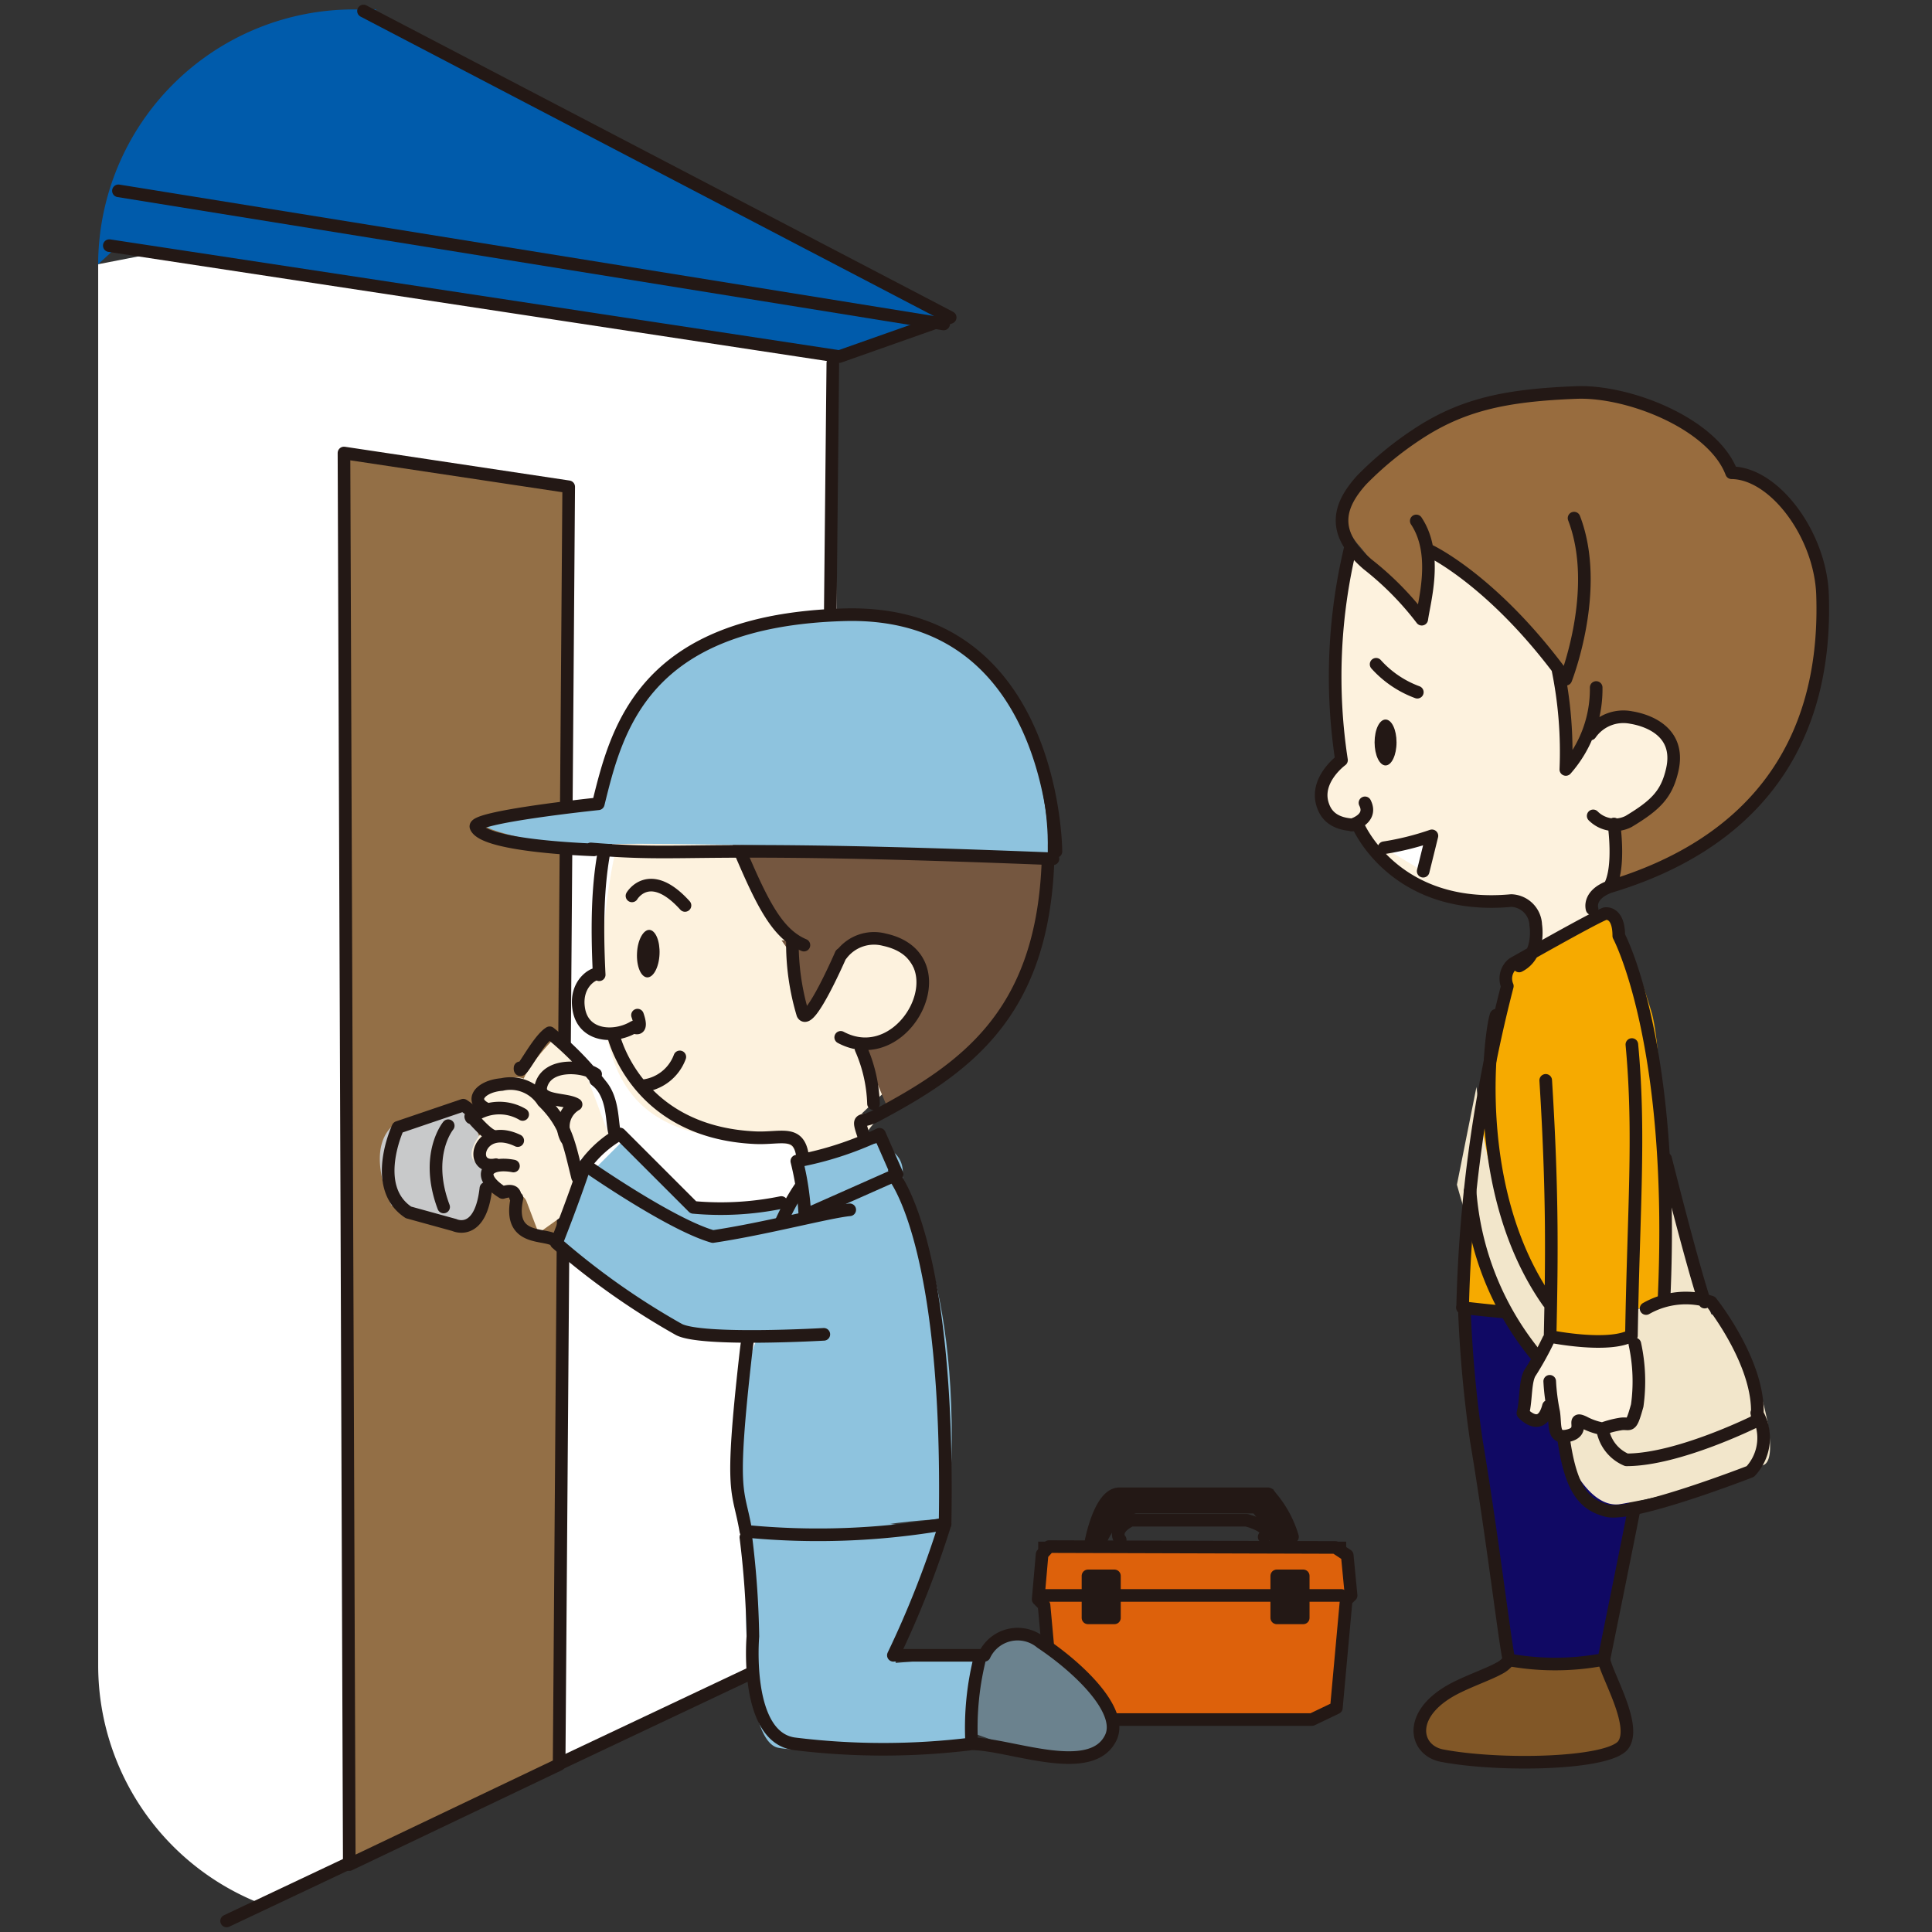 <svg xmlns="http://www.w3.org/2000/svg" xmlns:xlink="http://www.w3.org/1999/xlink" width="100" height="100" viewBox="0 0 100 100"><rect x="0" y="0" width="100" height="100" fill="#333333" stroke="none"/><defs><style>.a,.h{fill:none;}.b{clip-path:url(#a);}.c{fill:#100964;}.d{fill:#f6aa00;}.e{fill:#986c3e;}.f{fill:#fdf2de;}.g{fill:#815727;}.h{stroke:#231815;stroke-linecap:round;stroke-linejoin:round;stroke-width:0.653px;}.i{fill:#231815;}.j{fill:#fff;}.k{fill:#f2e6cb;}.l{fill:#005bab;}.m{fill:#936f46;}.n{fill:#dd610b;}.o{fill:#c8c9ca;}.p{fill:#8ec3de;}.q{fill:#6b828e;}.r{fill:#755740;}</style><clipPath id="a"><rect class="a" x="5.08" width="89.839" height="100"/></clipPath></defs><title>support_ms02</title><g class="b"><path class="c" d="M77.969,85.982s4.037.719,4.9-.143l2.639-12.121.48-5.771L83.2,67.8a73.1,73.1,0,0,1-7.5-.143,36.534,36.534,0,0,0,.286,5.048c.29,1.009,1.987,13.273,1.987,13.273"/><path class="d" d="M75.694,67.659s3.893.862,5.338.143l.433-.576s2.791,1.147,4.521.719c-.112.03.391-12-.475-15.467,0,0-1.146-3.9-1.867-4.472,0,0-.142-1.592-1.294-.578a30.219,30.219,0,0,1-4.332,2.594,1.177,1.177,0,0,0-.065,1.157s-2.691,9.407-2.259,16.48"/><path class="e" d="M82.888,45.9s6.5-1.128,9.468-6.214,3.322-13.293-2.728-15.213c-3.917-7.4-15.4-2.88-16.958-1.469,0,0-4.731,2.548-2.329,5.231a13.894,13.894,0,0,1,3.25,7.49"/><path class="f" d="M69.911,28.3s-1.465,3.748-.473,11.239c0,0-2.407,2.689.565,3.113a9.419,9.419,0,0,0,8.217,4.241s1.413-.433,1.267,2.118A15.925,15.925,0,0,0,82.6,47.175s-.989-.85.7-1.277l.422-3.109s2.83-1.128,2.968-3.249a2.5,2.5,0,0,0-4.381-1.689A14.5,14.5,0,0,0,80.9,39.684a15.729,15.729,0,0,0-.424-5.23s-4.2-5.65-6.891-6.221a6.63,6.63,0,0,1,0,3.957A40.881,40.881,0,0,0,69.911,28.3"/><path class="g" d="M82.871,85.839s1.3,2.307,1.154,3.6-1.3,1.59-2.309,1.731-10.388.725-8.077-2.454c0,0,.014-.962,3.173-2.018a5.439,5.439,0,0,0,1.156-.719s3.6.29,4.9-.143"/><path class="h" d="M75.792,67.681a64.19,64.19,0,0,0,.625,6.9c.83,4.922,1.509,10.7,1.691,11.335a13.433,13.433,0,0,0,4.908-.026s1.4-6.841,2.376-11.885c0,0,.595-3.607.74-6.2"/><path class="i" d="M72.284,38.425c0,.659-.255,1.194-.568,1.194s-.567-.535-.567-1.194.248-1.182.567-1.182.568.524.568,1.182"/><path class="h" d="M69.958,42.7s1.12-.3.693-1.145m7.457,44.361a1.412,1.412,0,0,1-.529.445c-.438.248-1.386.593-2.069.925-2.738,1.3-2.344,3.308-.862,3.587,3.029.574,8.658.443,9.375-.562s-.864-3.608-1.007-4.421M75.7,67.681s7.691.984,10.428.122M83.538,42.65s.335,2.259-.229,3.247m-2.684-11.3a21.394,21.394,0,0,1,.422,5.23,6.28,6.28,0,0,0,1.571-4.242m-.3,2.406a2.081,2.081,0,0,1,2.121-.85c.85.139,2.555.729,2.121,2.686-.285,1.271-.845,1.838-2.261,2.69a1.575,1.575,0,0,1-1.836-.287M74.016,28.513s3.353,1.564,7.029,6.645c0,0,1.842-4.662.428-8.34m-8.167.145c1.131,1.7.424,4.1.284,5.086a15.651,15.651,0,0,0-2.8-2.838c-1.977-1.7-1.452-3.1-.309-4.369A17.446,17.446,0,0,1,73.3,22.515c2.367-1.578,4.635-2.06,8.312-2.2,2.723-.094,7.066,1.632,8.014,4.155,2.227.021,4.6,3.217,4.708,6.313.279,8.117-3.957,13-11.03,15.118-1.129.428-.9,1.138-.9,1.138M71.227,34.383a5.355,5.355,0,0,0,2.133,1.445"/><path class="j" d="M71.637,43.879a14.277,14.277,0,0,0,2.476-.616s-.2.817-.452,1.83"/><path class="h" d="M69.909,28.3a28.6,28.6,0,0,0-.473,11.044S68,40.388,68.482,41.708c.164.471.579,1.011,1.8.99,0,0,1.865,4.479,7.941,3.915a1.313,1.313,0,0,1,1.267,1.267s.264,1.55-.86,2.119m-6.99-6.12a14.277,14.277,0,0,0,2.476-.616s-.2.817-.452,1.83"/><path class="k" d="M89.584,68.745a2.664,2.664,0,0,0-1.014-.73l-2.022-6.359-.3,5.954a8.815,8.815,0,0,0-1.39.123l-3.714.338c-3.711-1.686-4.722-11.812-4.722-11.812l-1.012,5.06c2.36,8.438,4.723,9.789,4.723,9.789-.335,1.35,1.351,7.084,3.715,6.749a39.889,39.889,0,0,0,7.42-2.025c1.012-.337-.339-5.4-1.688-7.087"/><path class="h" d="M86.21,59.969s1.351,5.4,2.026,7.428m2.694,5.736a2.533,2.533,0,0,1-.334,3.032s-6.071,2.366-7.423,2.024-2.025-1.347-2.36-4.725m2.133.487a2.068,2.068,0,0,0,1.242,1.61c2.7,0,6.742-2.027,6.742-2.027.344-2.763-2.36-6.137-2.36-6.137a4.161,4.161,0,0,0-3.369.333m-9.11-6.073A15.182,15.182,0,0,0,79.462,70.1M77.437,52.551c-.316.941-1.346,9.106,2.7,14.846"/><path class="f" d="M80.188,69.2s-.948,1.836-1.269,2.389a9.694,9.694,0,0,0,.066,1.74c.116.58.976.625,1.472-.654l.216,1.6s.84.623,1.47-.653l.861.188,1.309-.228.516-1.715-.3-2.9s.1,1.013-4.341.233"/><path class="d" d="M80.006,55.921c.378,6.029.305,9.574.227,13.254,0,0,3.016.613,4.21-.042.106-6.488.455-10.452.022-15.066"/><path class="h" d="M86.132,67.2c.6-13.276-2.344-18.761-2.344-18.761,0-1.3-.717-1.148-.717-1.148-.721.286-4.766,2.592-4.766,2.592a.993.993,0,0,0-.286,1.157,73.2,73.2,0,0,0-2.314,16.644m4.508,3.812a10.664,10.664,0,0,0,.206,1.6c.109.723-.078,1.435.8,1.2s.054-1.009.76-.681a3.266,3.266,0,0,0,.965.337,4.973,4.973,0,0,1,.883-.236c.58-.115.557.318.915-.964a9.077,9.077,0,0,0-.122-3.187m-4.464-.239A16.035,16.035,0,0,1,79.232,71c-.312.416-.223,1.439-.406,2.147,0,0,.951,1.064,1.321-.361m-.141-16.867c.378,6.029.305,9.574.227,13.254,0,0,3.016.613,4.21-.042.106-6.488.455-10.452.022-15.066"/><path class="j" d="M13.677,98.6a13.241,13.241,0,0,1-8.595-12.36V13.676l18.8-3.659,19.23,8.773,1.013,65.454"/><path class="i" d="M67.153,80.1a8.664,8.664,0,0,0-1.266-3.03h-8.1a3.613,3.613,0,0,0-1.517,2.78h1.012s.505-1.267,1.515-1.515h6.08a4.786,4.786,0,0,1,1.014,2.025"/><path class="l" d="M5.08,13.675A13.232,13.232,0,0,1,18.278.488h1.208"/><polyline class="h" points="43.107 18.791 42.432 84.922 11.729 99.429"/><polyline class="m" points="28.94 91.331 29.436 25.196 17.804 23.447 18.079 96.51"/><polygon class="h" points="28.94 91.331 29.436 25.196 17.804 23.447 18.079 96.51 28.94 91.331"/><polyline class="l" points="5.657 12.714 43.446 18.455 49.182 16.43 18.814 0.57"/><polyline class="h" points="5.657 12.714 43.446 18.455 49.182 16.43 18.814 0.57"/><rect class="i" x="53.737" y="79.795" width="15.942" height="2.784"/><polyline class="n" points="69.118 80.096 54.295 80.052 53.939 80.45 53.735 82.779 54.04 83.088 54.496 88.089 55.257 89.003 67.908 89.003 69.171 88.398 69.677 82.831 69.933 82.582 69.733 80.501"/><polygon class="h" points="69.118 80.096 54.295 80.052 53.939 80.45 53.735 82.779 54.04 83.088 54.496 88.089 55.257 89.003 67.908 89.003 69.171 88.398 69.677 82.831 69.933 82.582 69.733 80.501 69.118 80.096"/><line class="l" x1="6.13" y1="9.877" x2="48.843" y2="16.769"/><line class="h" x1="6.13" y1="9.877" x2="48.843" y2="16.769"/><path class="o" d="M20.261,58.326l3.606-1.346a7.563,7.563,0,0,1,1.35,4.239c-.1,2.827-2.125,2.122-2.125,2.122l-2.831-.951s-1.353-2.711,0-4.064"/><path class="h" d="M23.2,58.266s-1.25,1.506-.238,4.207m2.369-2.568a2.93,2.93,0,0,0-1.353-2.7L20.6,58.353s-1.446,3.086.542,4.4l2.376.655s1.346.644,1.632-1.9M57.982,79.7s-.452-.51.556-1.012h5.984s1.419.354.911.862m-8.965.251s.456-2.482,1.47-2.482h7.7A5.657,5.657,0,0,1,66.9,79.546M53.99,82.58H69.429"/><rect class="i" x="56.314" y="81.567" width="1.369" height="2.173"/><rect class="h" x="56.314" y="81.567" width="1.369" height="2.173"/><rect class="i" x="66.085" y="81.567" width="1.37" height="2.173"/><rect class="h" x="66.085" y="81.567" width="1.37" height="2.173"/><path class="p" d="M47.024,84.049a43.775,43.775,0,0,0,1.767-4.79l-9.929-1.4-.255,5.535s-.017,6.732,1.671,7.069,9.782,0,9.782,0a29.5,29.5,0,0,1,.342-4.725l-4.051.335"/><path class="f" d="M31.588,58.94,30.07,54.89,28.8,53.623s-1.768,1.779-1.768,2.535A13.849,13.849,0,0,0,28.045,59.2l1.265,1.264"/><path class="p" d="M31.333,62.738l-1.012-1.774,2.027-2.025,4.049,3.8s5.312-.763,7.084-1.013-.756,3.54-.756,3.54L31.333,63.5"/><path class="q" d="M50.4,86.58s1.773-3.039,3.543-1.773,4.048,3.545,3.8,4.809-.758,1.01-2.28,1.269-5.312-1.269-5.312-1.269"/><path class="f" d="M30.241,62.131s-.088-1.774-1.959-5c-1.26-2.165-1.957-1.323-3.224-.419,0,0-1.126.644.175.927,0,0-2.091.237-.229.892,0,0-1.538,1.709.332,1.873,0,0-.917.825.536,1.331,0,0,1.162-.143,1.379.44s.628,1.646.628,1.646"/><path class="h" d="M28.8,64.276c-.393-.527-2.559.132-2.04-2.266-.2.038.1-.545-.742-.286-1.4-.873-.81-1.631.558-1.371m.222-1.317c-2.062-.981-2.617,1.55-1.128,1.248m1.383-2.6a2.365,2.365,0,0,0-2.664.172c-.187-.373.765.925,1.2.96m-.356-1.394c-1-.437-.375-1.2.742-1.288a2,2,0,0,1,2.131.872c1.225,1.194,1.37,2.271,1.787,3.921l.594,1.047"/><path class="f" d="M45.124,59.035c-1.049-.466,1.726-1.688-.541-1.375L49.715,52.8,48.042,40.393l-5.927-4.814L35.6,38.017l-1.241,1.446s-2.733.23-3.276,11c0,0-1.538-.053-1.365,1.424a1.7,1.7,0,0,0,1.625,1.527C31.8,55.45,32.6,57.958,36.5,58.746s4.454-.451,5.079,1.873L41.36,61.76"/><path class="r" d="M31.806,41.945a30.8,30.8,0,0,1,1.046-4.528c1-3.631,4.034-3.006,5.987-3.217s9.056-.175,9.815,1.319c0,0,2.135-2.162,4.434,4.047,4.174,11.283-4.3,15.994-7.111,17.867l-1.4-3.338a3.153,3.153,0,0,0,2.966-3.459s-1.147-3.82-4.966-.383c0,0-.763.383-5.724-8.394a2.365,2.365,0,0,0,2.042-3.252s-1.026,3.018-3.709,3.4l1.285-3.316a30.29,30.29,0,0,1-4.062,1.445"/><path class="p" d="M39.37,68.881c.131-.256-1.58-5.955,5.847-9.607,0,0,1.413.031,1.51,1.3v1.173S50.08,66.771,49.075,78.6c-8.129.458-5.514,2.113-10.084,1.809,0,0-1.838-7.042.379-11.528"/><path class="h" d="M46.206,60.789s2.973,3.306,2.711,18.089a38.665,38.665,0,0,1-10.311.381c-.382-2.287-.86-1.632,0-9.231.363-3.171,1.528-6.875,3.018-8.849"/><path class="r" d="M40.784,49.421s.214,3.133.944,3.259,1.445-3.418,2.563-3.821l-3.839-.187.337.48"/><path class="h" d="M41.611,48.919c-1.357-.572-2.125-2.1-3.268-4.772m5.226,5.244a2.108,2.108,0,0,1,2.2-.754c4.116.886,1.1,6.847-2.254,5.056"/><path class="i" d="M32.972,49.327c-.036.683.2,1.245.522,1.262s.613-.52.643-1.2-.206-1.239-.521-1.258-.616.525-.644,1.2"/><path class="h" d="M44.566,54.281a7.638,7.638,0,0,1,.646,2.844m-.494,1.708c-.384-1.141-.171-.656.606-1.07,4.616-2.442,8.526-5.217,8.905-12.854.643-12.756-11.04-5.673-11.04-5.673s4.245-4.8-.672-5.224S35.088,33.864,33.5,36.6a13.114,13.114,0,0,0-1.679,5.039m-.082,11.9s1.112,5.068,7.366,5.349c1.356.055,2.25-.428,2.437.968M32.4,40.175c-1.016,2.921-1.661,4.74-1.386,10.278-.061-.216-1.293.327-1.057,1.775s1.864,1.521,2.848.931c0,0,.515.31.192-.616"/><polyline class="p" points="41.244 60.104 41.757 63.452 46.036 60.768 45.453 59.149"/><path class="h" d="M32.307,40.025A8.661,8.661,0,0,0,36.8,38.186L34.966,42.3a17.9,17.9,0,0,0,3.932-3.8s.451,5.723,4.966,5.535m1.66,14.675A17.276,17.276,0,0,1,41.243,60.1a14.352,14.352,0,0,1,.417,2.8l4.774-2.118Z"/><path class="p" d="M54.232,43.762s.41-12.407-11.835-12.046c0,0-8.595-.932-11.47,9.864,0,0-5.7.505-5.9,1.03s5.639,1.454,6.1,1.538c-2.556-.465-3.16-.777,23.106,0"/><path class="h" d="M33.244,56.205a2.31,2.31,0,0,0,1.943-1.5m5.828-5.977a12.725,12.725,0,0,0,.536,3.76c.352.665,1.979-3.092,1.979-3.092M32.711,46.371s.906-1.538,2.744.495m19.2-2.794S54.639,31.506,43.687,31.82c-10.419.3-11.77,5.942-12.719,9.784,0,0-6.539.68-6.332,1.194.383.963,5.42,1.162,6.106,1.192m23.759.461c-19.154-.765-18.583-.075-23.921-.512"/><path class="p" d="M42.637,69.065s-6.342.369-7.508-.255A37.979,37.979,0,0,1,28.8,64.34s.811-2.021,1.485-4.046c0,0,4.385,3.072,6.612,3.709,2.725-.405,5.982-1.279,7.085-1.384"/><path class="h" d="M30.287,60.294a5.771,5.771,0,0,1,1.8-1.6l3.8,3.8a15.665,15.665,0,0,0,4.554-.252M30.83,55.906c1.011.757.8,2.363,1.011,2.784M30.83,55.6c-.656-.436-2.461-.59-2.812.55-.283.916,1.286.682,1.8,1.017a1.314,1.314,0,0,0-.5,1.77m-2.4-3.667c-.052.569.88-1.417,1.533-1.814a16.365,16.365,0,0,1,2.648,2.7M50.951,85.678a1.9,1.9,0,0,1,2.938-.655c1.965,1.311,4.264,3.524,3.609,4.908-1.007,2.133-5.236.33-7.2.33M38.606,79.57a46.718,46.718,0,0,1,.363,5.128s-.457,5.233,2.163,5.563a37.444,37.444,0,0,0,9.164,0,14.857,14.857,0,0,1,.459-4.583H46.372m2.545-6.8a50.516,50.516,0,0,1-2.676,6.8m-3.6-16.613s-6.342.369-7.508-.255A37.979,37.979,0,0,1,28.8,64.34s.811-2.021,1.485-4.046c0,0,4.385,3.072,6.612,3.709,2.725-.405,5.982-1.279,7.085-1.384"/></g></svg>